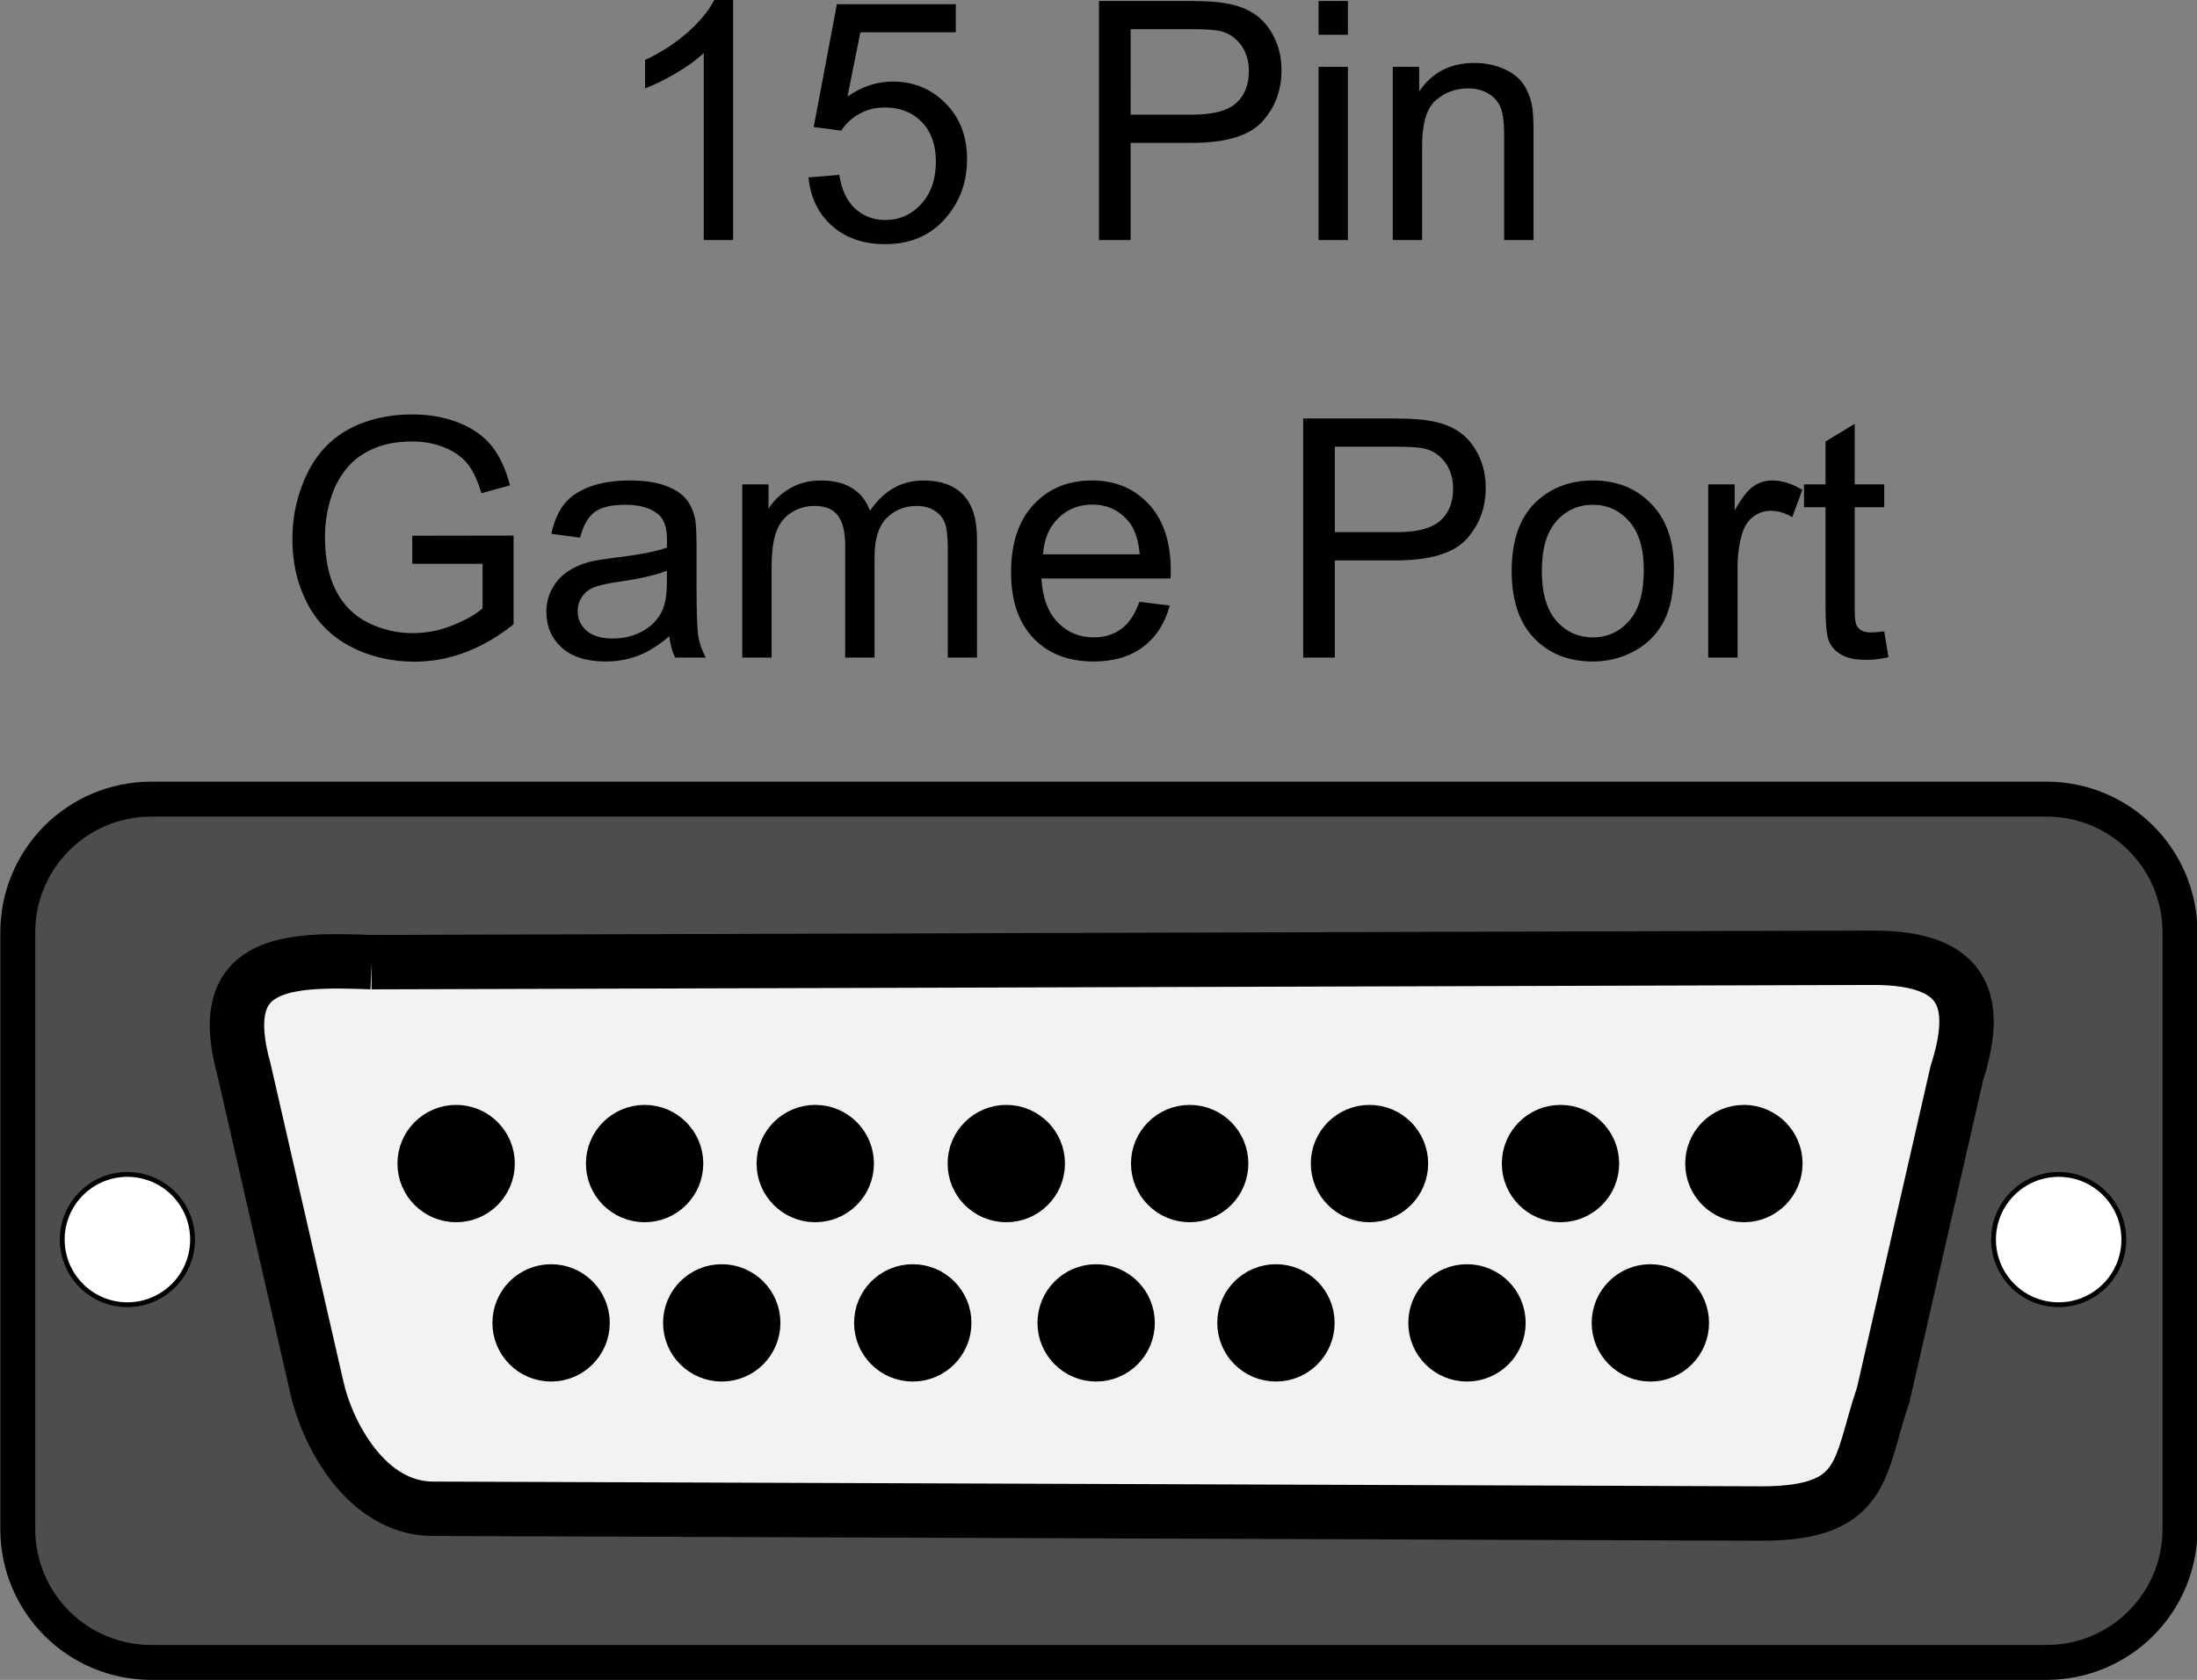 <?xml version="1.0" encoding="UTF-8" standalone="no"?>
<!-- Created with Inkscape (http://www.inkscape.org/) -->

<svg
   xmlns:dc="http://purl.org/dc/elements/1.1/"
   xmlns:cc="http://creativecommons.org/ns#"
   xmlns:rdf="http://www.w3.org/1999/02/22-rdf-syntax-ns#"
   xmlns:svg="http://www.w3.org/2000/svg"
   xmlns="http://www.w3.org/2000/svg"
   xmlns:sodipodi="http://sodipodi.sourceforge.net/DTD/sodipodi-0.dtd"
   xmlns:inkscape="http://www.inkscape.org/namespaces/inkscape"
   width="248.993"
   height="190.416"
   id="svg4850"
   version="1.1"
   inkscape:version="0.47 r22583"
   sodipodi:docname="New document 15">
  <rect width="100%" height="100%" fill="#808080" stroke="none"/>
  <defs
     id="defs4852">
    <inkscape:perspective
       sodipodi:type="inkscape:persp3d"
       inkscape:vp_x="0 : 526.18109 : 1"
       inkscape:vp_y="0 : 1000 : 0"
       inkscape:vp_z="744.09448 : 526.18109 : 1"
       inkscape:persp3d-origin="372.04724 : 350.78739 : 1"
       id="perspective4858" />
    <inkscape:perspective
       id="perspective4810"
       inkscape:persp3d-origin="0.5 : 0.33333333 : 1"
       inkscape:vp_z="1 : 0.5 : 1"
       inkscape:vp_y="0 : 1000 : 0"
       inkscape:vp_x="0 : 0.5 : 1"
       sodipodi:type="inkscape:persp3d" />
    <inkscape:perspective
       id="perspective4947"
       inkscape:persp3d-origin="0.5 : 0.33333333 : 1"
       inkscape:vp_z="1 : 0.5 : 1"
       inkscape:vp_y="0 : 1000 : 0"
       inkscape:vp_x="0 : 0.5 : 1"
       sodipodi:type="inkscape:persp3d" />
  </defs>
  <sodipodi:namedview
     id="base"
     pagecolor="#ffffff"
     bordercolor="#666666"
     borderopacity="1.0"
     inkscape:pageopacity="0.0"
     inkscape:pageshadow="2"
     inkscape:zoom="3.6603982"
     inkscape:cx="124.49635"
     inkscape:cy="95.208221"
     inkscape:document-units="px"
     inkscape:current-layer="layer1"
     showgrid="false"
     inkscape:window-width="1280"
     inkscape:window-height="963"
     inkscape:window-x="-9"
     inkscape:window-y="-9"
     inkscape:window-maximized="1" />
  <g
     inkscape:label="Layer 1"
     inkscape:groupmode="layer"
     id="layer1"
     transform="translate(-250.504,-437.154)">
    <g
       transform="translate(216.899,-456.451)"
       id="g4717">
      <g
         transform="matrix(1.092,0,0,1.092,-359.013,1093.102)"
         id="g4582">
        <g
           id="g4669">
          <path
             style="fill:#4d4d4d;stroke:#000000;stroke-width:3.625;stroke-linecap:round;stroke-miterlimit:4;stroke-dasharray:none"
             d="m 375.252,-99.74 196.672,0 c 7.683,0 13.869,6.186 13.869,13.87 l 0,61.872 c 0,7.684 -6.185,13.87 -13.869,13.87 l -196.672,0 c -7.683,0 -13.869,-6.186 -13.869,-13.87 l 0,-61.872 c 0,-7.684 6.185,-13.87 13.869,-13.87 z"
             id="path4584" />
          <path
             id="path4586"
             d="m 379.525,-54.02 c 0,3.734 -3.027,6.762 -6.762,6.762 -3.734,0 -6.762,-3.027 -6.762,-6.762 0,-3.734 3.027,-6.762 6.762,-6.762 3.734,0 6.762,3.027 6.762,6.762 z"
             style="fill:#ffffff;stroke:#000000;stroke-width:0.5;stroke-linecap:round;stroke-miterlimit:4;stroke-dasharray:none" />
          <path
             style="fill:#f2f2f2;stroke:#000000;stroke-width:5.647;stroke-linecap:round;stroke-miterlimit:4"
             d="m 398.1,-82.816 155.875,-0.457 c 9.83,0 10.944,4.808 8.657,11.982 L 554.994,-37.91 c -2.573,7.519 -1.686,12.327 -12.66,12.327 l -137.829,-0.493 c -6.976,0 -11.02,-7.826 -12.084,-12.614 l -7.551,-32.946 c -3.145,-11.31 4.258,-11.525 13.23,-11.18 z"
             id="path4588"
             sodipodi:nodetypes="ccccccccc" />
          <path
             id="path4592"
             d="m 410.581,-61.91 c 0,2.044 -1.657,3.701 -3.701,3.701 -2.044,0 -3.701,-1.657 -3.701,-3.701 0,-2.044 1.657,-3.701 3.701,-3.701 2.044,0 3.701,1.657 3.701,3.701 z"
             style="fill:#000000;stroke:#000000;stroke-width:4.777;stroke-linecap:round;stroke-miterlimit:4" />
          <path
             id="path4594"
             d="m 430.142,-61.91 c 0,2.044 -1.657,3.701 -3.701,3.701 -2.044,0 -3.701,-1.657 -3.701,-3.701 0,-2.044 1.657,-3.701 3.701,-3.701 2.044,0 3.701,1.657 3.701,3.701 z"
             style="fill:#000000;stroke:#000000;stroke-width:4.777;stroke-linecap:round;stroke-miterlimit:4" />
          <path
             id="path4596"
             d="m 447.853,-61.91 c 0,2.044 -1.657,3.701 -3.701,3.701 -2.044,0 -3.701,-1.657 -3.701,-3.701 0,-2.044 1.657,-3.701 3.701,-3.701 2.044,0 3.701,1.657 3.701,3.701 z"
             style="fill:#000000;stroke:#000000;stroke-width:4.777;stroke-linecap:round;stroke-miterlimit:4" />
          <path
             id="path4598"
             d="m 467.679,-61.91 c 0,2.044 -1.657,3.701 -3.701,3.701 -2.044,0 -3.701,-1.657 -3.701,-3.701 0,-2.044 1.657,-3.701 3.701,-3.701 2.044,0 3.701,1.657 3.701,3.701 z"
             style="fill:#000000;stroke:#000000;stroke-width:4.777;stroke-linecap:round;stroke-miterlimit:4" />
          <path
             id="path4600"
             d="m 486.711,-61.91 c 0,2.044 -1.657,3.701 -3.701,3.701 -2.044,0 -3.701,-1.657 -3.701,-3.701 0,-2.044 1.657,-3.701 3.701,-3.701 2.044,0 3.701,1.657 3.701,3.701 z"
             style="fill:#000000;stroke:#000000;stroke-width:4.777;stroke-linecap:round;stroke-miterlimit:4" />
          <path
             style="fill:#ffffff;stroke:#000000;stroke-width:0.5;stroke-linecap:round;stroke-miterlimit:4;stroke-dasharray:none"
             d="m 579.962,-54.02 c 0,3.734 -3.027,6.762 -6.762,6.762 -3.734,0 -6.762,-3.027 -6.762,-6.762 0,-3.734 3.027,-6.762 6.762,-6.762 3.734,0 6.762,3.027 6.762,6.762 z"
             id="path4622" />
          <path
             style="fill:#000000;stroke:#000000;stroke-width:4.777;stroke-linecap:round;stroke-miterlimit:4"
             d="m 505.372,-61.91 c 0,2.044 -1.657,3.701 -3.701,3.701 -2.044,0 -3.701,-1.657 -3.701,-3.701 0,-2.044 1.657,-3.701 3.701,-3.701 2.044,0 3.701,1.657 3.701,3.701 z"
             id="path4649" />
          <path
             style="fill:#000000;stroke:#000000;stroke-width:4.777;stroke-linecap:round;stroke-miterlimit:4"
             d="m 525.198,-61.91 c 0,2.044 -1.657,3.701 -3.701,3.701 -2.044,0 -3.701,-1.657 -3.701,-3.701 0,-2.044 1.657,-3.701 3.701,-3.701 2.044,0 3.701,1.657 3.701,3.701 z"
             id="path4651" />
          <path
             style="fill:#000000;stroke:#000000;stroke-width:4.777;stroke-linecap:round;stroke-miterlimit:4"
             d="m 544.231,-61.91 c 0,2.044 -1.657,3.701 -3.701,3.701 -2.044,0 -3.701,-1.657 -3.701,-3.701 0,-2.044 1.657,-3.701 3.701,-3.701 2.044,0 3.701,1.657 3.701,3.701 z"
             id="path4653" />
          <path
             style="fill:#000000;stroke:#000000;stroke-width:4.777;stroke-linecap:round;stroke-miterlimit:4"
             d="m 420.436,-45.373 c 0,2.044 -1.657,3.701 -3.701,3.701 -2.044,0 -3.701,-1.657 -3.701,-3.701 0,-2.044 1.657,-3.701 3.701,-3.701 2.044,0 3.701,1.657 3.701,3.701 z"
             id="path4655" />
          <path
             style="fill:#000000;stroke:#000000;stroke-width:4.777;stroke-linecap:round;stroke-miterlimit:4"
             d="m 438.147,-45.373 c 0,2.044 -1.657,3.701 -3.701,3.701 -2.044,0 -3.701,-1.657 -3.701,-3.701 0,-2.044 1.657,-3.701 3.701,-3.701 2.044,0 3.701,1.657 3.701,3.701 z"
             id="path4657" />
          <path
             style="fill:#000000;stroke:#000000;stroke-width:4.777;stroke-linecap:round;stroke-miterlimit:4"
             d="m 457.972,-45.373 c 0,2.044 -1.657,3.701 -3.701,3.701 -2.044,0 -3.701,-1.657 -3.701,-3.701 0,-2.044 1.657,-3.701 3.701,-3.701 2.044,0 3.701,1.657 3.701,3.701 z"
             id="path4659" />
          <path
             style="fill:#000000;stroke:#000000;stroke-width:4.777;stroke-linecap:round;stroke-miterlimit:4"
             d="m 477.005,-45.373 c 0,2.044 -1.657,3.701 -3.701,3.701 -2.044,0 -3.701,-1.657 -3.701,-3.701 0,-2.044 1.657,-3.701 3.701,-3.701 2.044,0 3.701,1.657 3.701,3.701 z"
             id="path4661" />
          <path
             id="path4663"
             d="m 495.666,-45.373 c 0,2.044 -1.657,3.701 -3.701,3.701 -2.044,0 -3.701,-1.657 -3.701,-3.701 0,-2.044 1.657,-3.701 3.701,-3.701 2.044,0 3.701,1.657 3.701,3.701 z"
             style="fill:#000000;stroke:#000000;stroke-width:4.777;stroke-linecap:round;stroke-miterlimit:4" />
          <path
             id="path4665"
             d="m 515.492,-45.373 c 0,2.044 -1.657,3.701 -3.701,3.701 -2.044,0 -3.701,-1.657 -3.701,-3.701 0,-2.044 1.657,-3.701 3.701,-3.701 2.044,0 3.701,1.657 3.701,3.701 z"
             style="fill:#000000;stroke:#000000;stroke-width:4.777;stroke-linecap:round;stroke-miterlimit:4" />
          <path
             id="path4667"
             d="m 534.524,-45.373 c 0,2.044 -1.657,3.701 -3.701,3.701 -2.044,0 -3.701,-1.657 -3.701,-3.701 0,-2.044 1.657,-3.701 3.701,-3.701 2.044,0 3.701,1.657 3.701,3.701 z"
             style="fill:#000000;stroke:#000000;stroke-width:4.777;stroke-linecap:round;stroke-miterlimit:4" />
        </g>
      </g>
      <g
         id="text4624"
         style="font-size:37.86px;font-style:normal;font-weight:normal;fill:#000000;fill-opacity:1;stroke:none;font-family:Bitstream Vera Sans">
        <path
           id="path4691"
           style="text-align:center;text-anchor:middle"
           d="m 116.692,920.817 -3.328,0 0,-21.204 c -0.801,0.764 -1.852,1.528 -3.152,2.292 -1.3,0.764 -2.468,1.337 -3.503,1.719 l 0,-3.217 c 1.861,-0.875 3.488,-1.935 4.88,-3.18 1.393,-1.245 2.379,-2.453 2.958,-3.623 l 2.144,0 z" />
        <path
           id="path4693"
           style="text-align:center;text-anchor:middle"
           d="m 125.233,913.718 3.494,-0.296 c 0.259,1.701 0.86,2.979 1.802,3.836 0.943,0.857 2.08,1.285 3.411,1.285 1.602,0 2.958,-0.604 4.067,-1.812 1.109,-1.208 1.664,-2.81 1.664,-4.806 -1e-5,-1.898 -0.533,-3.395 -1.599,-4.492 -1.066,-1.097 -2.462,-1.645 -4.187,-1.645 -1.072,2e-5 -2.04,0.243 -2.902,0.73 -0.863,0.487 -1.541,1.118 -2.034,1.895 l -3.124,-0.407 2.625,-13.92 13.477,0 0,3.18 -10.815,0 -1.46,7.284 c 1.627,-1.134 3.334,-1.701 5.121,-1.701 2.366,2e-5 4.363,0.82 5.99,2.459 1.627,1.639 2.44,3.747 2.44,6.322 -2e-5,2.453 -0.715,4.572 -2.144,6.359 -1.738,2.194 -4.11,3.291 -7.117,3.291 -2.465,0 -4.477,-0.69 -6.036,-2.07 -1.559,-1.38 -2.449,-3.21 -2.671,-5.49 z" />
        <path
           id="path4695"
           style="text-align:center;text-anchor:middle"
           d="m 158.157,920.817 0,-27.101 10.223,0 c 1.799,3e-5 3.173,0.086 4.122,0.259 1.331,0.222 2.446,0.644 3.346,1.266 0.9,0.622 1.624,1.494 2.172,2.616 0.548,1.122 0.823,2.354 0.823,3.697 -3e-5,2.305 -0.733,4.255 -2.2,5.851 -1.467,1.596 -4.116,2.394 -7.949,2.394 l -6.951,0 0,11.018 z m 3.586,-14.216 7.006,0 c 2.317,2e-5 3.962,-0.431 4.936,-1.294 0.974,-0.863 1.46,-2.077 1.46,-3.642 -2e-5,-1.134 -0.287,-2.104 -0.86,-2.912 -0.573,-0.807 -1.328,-1.34 -2.265,-1.599 -0.604,-0.16 -1.719,-0.24 -3.346,-0.24 l -6.932,0 z" />
        <path
           id="path4697"
           style="text-align:center;text-anchor:middle"
           d="m 183.04,897.543 0,-3.827 3.328,0 0,3.827 z m 0,23.274 0,-19.633 3.328,0 0,19.633 z" />
        <path
           id="path4699"
           style="text-align:center;text-anchor:middle"
           d="m 191.452,920.817 0,-19.633 2.995,0 0,2.791 c 1.442,-2.157 3.525,-3.235 6.248,-3.235 1.183,2e-5 2.271,0.213 3.263,0.638 0.992,0.425 1.735,0.983 2.228,1.673 0.493,0.69 0.838,1.51 1.035,2.459 0.123,0.616 0.185,1.695 0.185,3.235 l 0,12.072 -3.328,0 0,-11.942 c -1e-5,-1.356 -0.129,-2.369 -0.388,-3.041 -0.259,-0.672 -0.718,-1.208 -1.377,-1.608 -0.659,-0.401 -1.433,-0.601 -2.32,-0.601 -1.417,2e-5 -2.64,0.45 -3.67,1.35 -1.029,0.9 -1.544,2.607 -1.544,5.121 l 0,10.722 z" />
        <path
           id="path4701"
           style="text-align:center;text-anchor:middle"
           d="m 80.329,957.513 0,-3.18 11.48,-0.018 0,10.057 c -1.762,1.405 -3.58,2.462 -5.454,3.17 -1.873,0.709 -3.796,1.063 -5.768,1.063 -2.662,0 -5.081,-0.57 -7.256,-1.71 -2.175,-1.14 -3.817,-2.788 -4.927,-4.945 -1.109,-2.157 -1.664,-4.566 -1.664,-7.228 -2e-6,-2.637 0.552,-5.099 1.655,-7.385 1.103,-2.286 2.69,-3.984 4.76,-5.093 2.07,-1.109 4.455,-1.664 7.154,-1.664 1.96,3e-5 3.731,0.317 5.315,0.952 1.584,0.635 2.825,1.519 3.725,2.653 0.9,1.134 1.584,2.613 2.052,4.437 l -3.235,0.887 c -0.407,-1.38 -0.912,-2.465 -1.516,-3.254 -0.604,-0.789 -1.467,-1.42 -2.588,-1.895 -1.122,-0.474 -2.366,-0.712 -3.734,-0.712 -1.639,3e-5 -3.056,0.25 -4.252,0.749 -1.195,0.499 -2.16,1.155 -2.893,1.969 -0.733,0.813 -1.303,1.707 -1.71,2.681 -0.69,1.676 -1.035,3.494 -1.035,5.454 -6e-6,2.416 0.416,4.437 1.248,6.064 0.832,1.627 2.043,2.835 3.633,3.623 1.59,0.789 3.278,1.183 5.065,1.183 1.553,0 3.069,-0.299 4.548,-0.897 1.479,-0.598 2.6,-1.236 3.365,-1.913 l 0,-5.047 z" />
        <path
           id="path4703"
           style="text-align:center;text-anchor:middle"
           d="m 109.464,965.721 c -1.232,1.048 -2.419,1.787 -3.559,2.218 -1.14,0.431 -2.363,0.647 -3.67,0.647 -2.157,0 -3.814,-0.527 -4.973,-1.581 -1.158,-1.054 -1.738,-2.4 -1.738,-4.039 -10e-7,-0.961 0.219,-1.839 0.656,-2.634 0.438,-0.795 1.011,-1.433 1.719,-1.913 0.709,-0.481 1.507,-0.844 2.394,-1.091 0.653,-0.173 1.639,-0.339 2.958,-0.499 2.687,-0.32 4.665,-0.702 5.934,-1.146 0.012,-0.456 0.018,-0.746 0.018,-0.869 -1e-5,-1.356 -0.314,-2.311 -0.943,-2.865 -0.85,-0.752 -2.114,-1.128 -3.79,-1.128 -1.565,2e-5 -2.721,0.274 -3.466,0.823 -0.746,0.548 -1.297,1.519 -1.655,2.912 l -3.254,-0.444 c 0.296,-1.393 0.783,-2.517 1.46,-3.374 0.678,-0.857 1.658,-1.516 2.939,-1.978 1.282,-0.462 2.767,-0.693 4.455,-0.693 1.676,2e-5 3.038,0.197 4.086,0.592 1.048,0.394 1.818,0.89 2.311,1.488 0.493,0.598 0.838,1.353 1.035,2.265 0.111,0.567 0.166,1.59 0.166,3.069 l 0,4.437 c -2e-5,3.093 0.071,5.05 0.213,5.869 0.142,0.82 0.422,1.605 0.841,2.357 l -3.475,0 c -0.345,-0.69 -0.567,-1.497 -0.666,-2.422 z m -0.277,-7.432 c -1.208,0.493 -3.019,0.912 -5.435,1.257 -1.368,0.197 -2.335,0.419 -2.902,0.666 -0.567,0.246 -1.004,0.607 -1.313,1.081 -0.308,0.474 -0.462,1.001 -0.462,1.581 -5e-6,0.887 0.336,1.627 1.008,2.218 0.672,0.592 1.655,0.887 2.949,0.887 1.282,10e-6 2.422,-0.28 3.42,-0.841 0.998,-0.561 1.732,-1.328 2.2,-2.302 0.357,-0.752 0.536,-1.861 0.536,-3.328 z" />
        <path
           id="path4705"
           style="text-align:center;text-anchor:middle"
           d="m 117.728,968.143 0,-19.633 2.976,0 0,2.754 c 0.616,-0.961 1.436,-1.735 2.459,-2.32 1.023,-0.585 2.188,-0.878 3.494,-0.878 1.454,2e-5 2.647,0.302 3.577,0.906 0.93,0.604 1.587,1.448 1.969,2.533 1.553,-2.292 3.574,-3.438 6.064,-3.438 1.947,2e-5 3.445,0.539 4.492,1.618 1.048,1.078 1.571,2.739 1.571,4.982 l 0,13.477 -3.309,0 0,-12.367 c -2e-5,-1.331 -0.108,-2.289 -0.324,-2.875 -0.216,-0.585 -0.607,-1.057 -1.174,-1.414 -0.567,-0.357 -1.232,-0.536 -1.997,-0.536 -1.38,2e-5 -2.526,0.459 -3.438,1.377 -0.912,0.918 -1.368,2.388 -1.368,4.409 l 0,11.406 -3.328,0 0,-12.756 c -1e-5,-1.479 -0.271,-2.588 -0.813,-3.328 -0.542,-0.739 -1.43,-1.109 -2.662,-1.109 -0.937,2e-5 -1.802,0.247 -2.597,0.739 -0.795,0.493 -1.371,1.214 -1.728,2.163 -0.357,0.949 -0.536,2.317 -0.536,4.104 l 0,10.186 z" />
        <path
           id="path4707"
           style="text-align:center;text-anchor:middle"
           d="m 162.742,961.82 3.438,0.425 c -0.542,2.009 -1.547,3.568 -3.013,4.677 -1.467,1.109 -3.34,1.664 -5.62,1.664 -2.872,0 -5.148,-0.884 -6.831,-2.653 -1.682,-1.769 -2.523,-4.249 -2.523,-7.441 0,-3.303 0.85,-5.866 2.551,-7.69 1.701,-1.824 3.907,-2.736 6.618,-2.736 2.625,2e-5 4.769,0.894 6.433,2.681 1.664,1.787 2.496,4.301 2.496,7.542 -2e-5,0.197 -0.006,0.493 -0.018,0.887 l -14.641,0 c 0.123,2.157 0.733,3.808 1.83,4.954 1.097,1.146 2.465,1.719 4.104,1.719 1.22,0 2.261,-0.32 3.124,-0.961 0.863,-0.641 1.547,-1.664 2.052,-3.069 z m -10.925,-5.38 10.962,0 c -0.148,-1.651 -0.567,-2.89 -1.257,-3.716 -1.06,-1.282 -2.434,-1.923 -4.122,-1.923 -1.528,2e-5 -2.813,0.511 -3.854,1.534 -1.041,1.023 -1.618,2.391 -1.728,4.104 z" />
        <path
           id="path4709"
           style="text-align:center;text-anchor:middle"
           d="m 181.302,968.143 0,-27.101 10.223,0 c 1.799,3e-5 3.173,0.086 4.122,0.259 1.331,0.222 2.446,0.644 3.346,1.266 0.9,0.622 1.624,1.494 2.172,2.616 0.548,1.122 0.823,2.354 0.823,3.697 -2e-5,2.305 -0.733,4.255 -2.2,5.851 -1.467,1.596 -4.116,2.394 -7.949,2.394 l -6.951,0 0,11.018 z m 3.586,-14.216 7.006,0 c 2.317,2e-5 3.962,-0.431 4.936,-1.294 0.974,-0.863 1.46,-2.077 1.46,-3.642 -2e-5,-1.134 -0.287,-2.104 -0.86,-2.912 -0.573,-0.807 -1.328,-1.34 -2.265,-1.599 -0.604,-0.16 -1.719,-0.24 -3.346,-0.24 l -6.932,0 z" />
        <path
           id="path4711"
           style="text-align:center;text-anchor:middle"
           d="m 204.928,958.326 c 0,-3.636 1.011,-6.329 3.032,-8.079 1.688,-1.454 3.747,-2.181 6.174,-2.181 2.699,2e-5 4.905,0.884 6.618,2.653 1.713,1.769 2.57,4.212 2.57,7.33 -2e-5,2.526 -0.379,4.514 -1.137,5.962 -0.758,1.448 -1.861,2.573 -3.309,3.374 -1.448,0.801 -3.029,1.202 -4.742,1.202 -2.748,0 -4.97,-0.881 -6.664,-2.644 -1.695,-1.762 -2.542,-4.301 -2.542,-7.616 z m 3.42,0 c -1e-5,2.514 0.548,4.397 1.645,5.648 1.097,1.251 2.477,1.876 4.141,1.876 1.651,0 3.026,-0.629 4.122,-1.886 1.097,-1.257 1.645,-3.174 1.645,-5.749 -1e-5,-2.428 -0.552,-4.267 -1.655,-5.518 -1.103,-1.251 -2.474,-1.876 -4.113,-1.876 -1.664,2e-5 -3.044,0.622 -4.141,1.867 -1.097,1.245 -1.645,3.124 -1.645,5.638 z" />
        <path
           id="path4713"
           style="text-align:center;text-anchor:middle"
           d="m 227.204,968.143 0,-19.633 2.995,0 0,2.976 c 0.764,-1.393 1.47,-2.311 2.117,-2.754 0.647,-0.444 1.359,-0.665 2.135,-0.666 1.121,2e-5 2.261,0.357 3.42,1.072 l -1.146,3.087 c -0.813,-0.481 -1.627,-0.721 -2.44,-0.721 -0.727,10e-6 -1.38,0.219 -1.96,0.656 -0.579,0.438 -0.992,1.044 -1.239,1.821 -0.37,1.183 -0.555,2.477 -0.555,3.882 l 0,10.278 z" />
        <path
           id="path4715"
           style="text-align:center;text-anchor:middle"
           d="m 247.151,965.166 0.481,2.939 c -0.937,0.197 -1.775,0.296 -2.514,0.296 -1.208,0 -2.144,-0.191 -2.81,-0.573 -0.666,-0.382 -1.134,-0.884 -1.405,-1.507 -0.271,-0.622 -0.407,-1.932 -0.407,-3.928 l 0,-11.295 -2.44,0 0,-2.588 2.44,0 0,-4.862 3.309,-1.997 0,6.858 3.346,0 0,2.588 -3.346,0 0,11.48 c -1e-5,0.949 0.059,1.559 0.176,1.83 0.117,0.271 0.308,0.487 0.573,0.647 0.265,0.16 0.644,0.24 1.137,0.24 0.37,0 0.857,-0.043 1.46,-0.129 z" />
      </g>
    </g>
  </g>
</svg>
